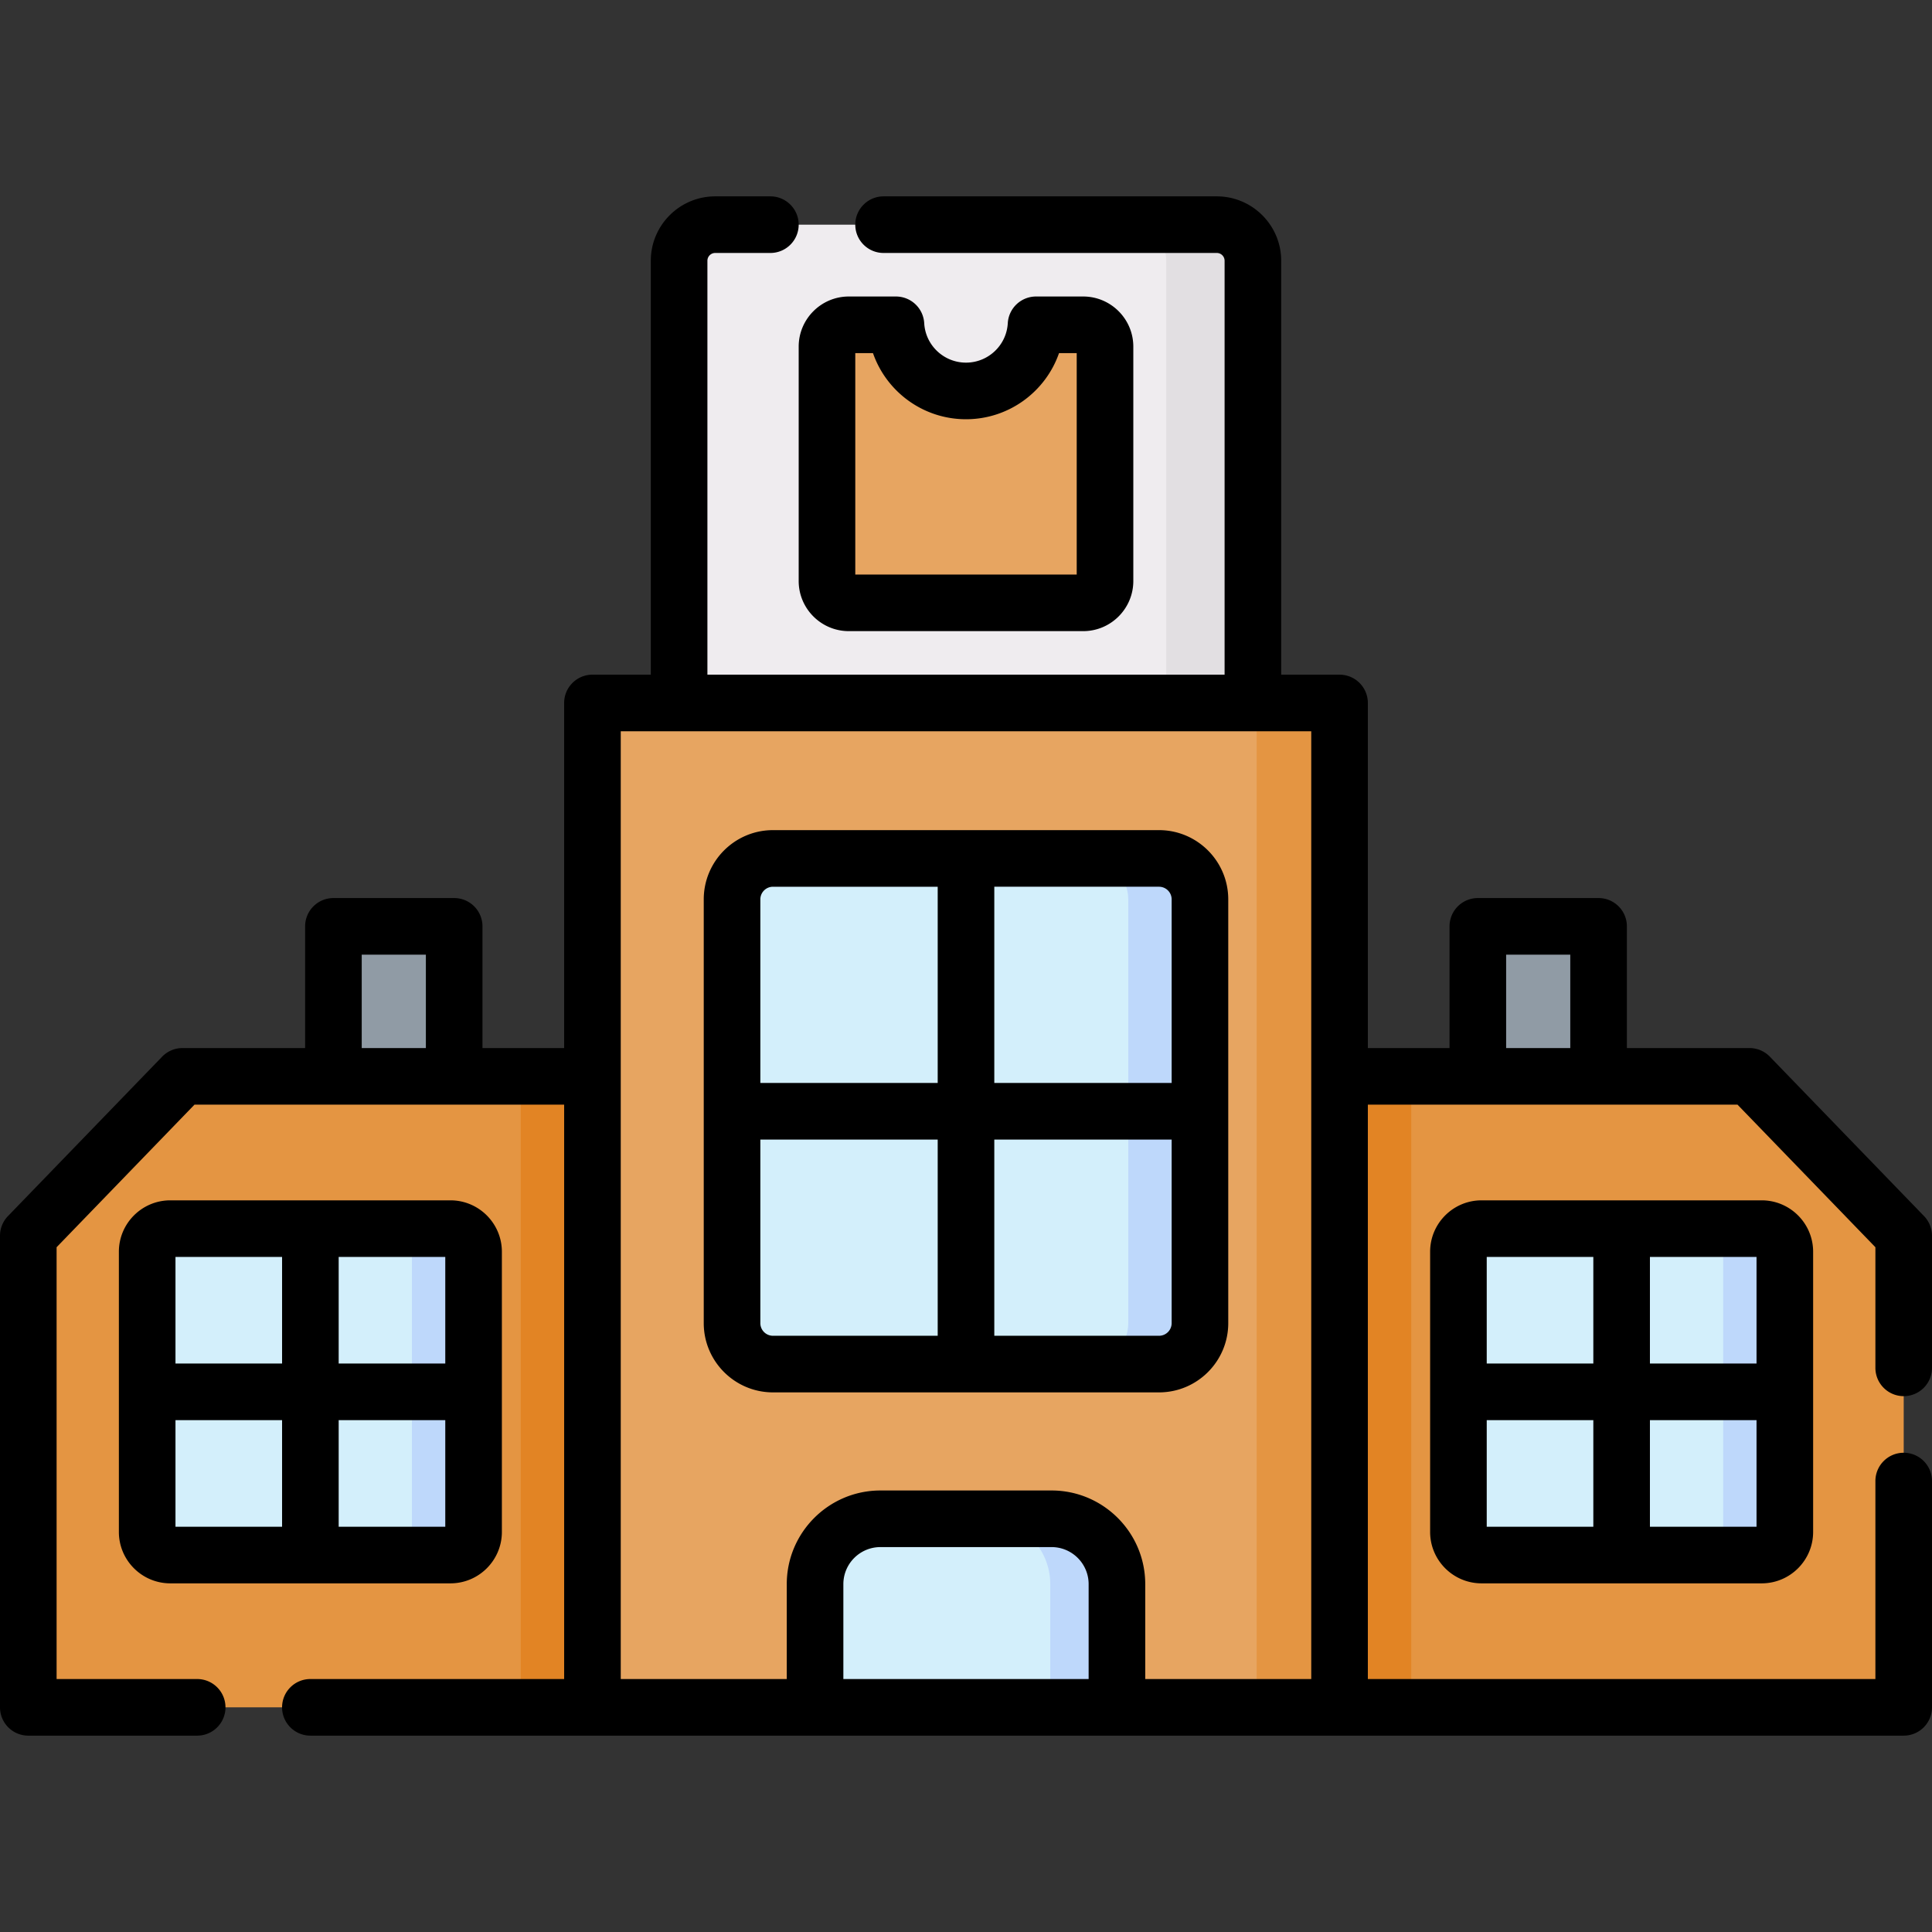 <svg xmlns="http://www.w3.org/2000/svg" version="1.1" xmlns:xlink="http://www.w3.org/1999/xlink" width="512" height="512" x="0" y="0" viewBox="0 0 512 512" style="enable-background:new 0 0 512 512" xml:space="preserve"><rect x="0" y="0" width="512" height="512" fill="#333333" stroke="none"/><g><path fill="#e7a561" d="M157.005 186.295h197.99v266.167h-197.99z" opacity="1" data-original="#e7a561"></path><path fill="#e49542" d="M333.03 186.295h21.965v266.167H333.03zM157.005 452.462H7.5V327.494l40.86-42.249h108.645z" opacity="1" data-original="#e49542"></path><path fill="#e28424" d="M138.005 285.245h19v167.217h-19z" opacity="1" data-original="#e28424"></path><path fill="#909ba5" d="M88.36 245.494h32v39.751h-32z" opacity="1" data-original="#909ba5"></path><path fill="#d3effb" d="M119.379 412.103H45.127a6.124 6.124 0 0 1-6.124-6.124v-74.252a6.124 6.124 0 0 1 6.124-6.124h74.252a6.124 6.124 0 0 1 6.124 6.124v74.252a6.124 6.124 0 0 1-6.124 6.124z" opacity="1" data-original="#d3effb"></path><path fill="#bed8fb" d="M119.379 325.603h-16.333a6.124 6.124 0 0 1 6.124 6.124v74.252a6.124 6.124 0 0 1-6.124 6.124h16.333a6.124 6.124 0 0 0 6.124-6.124v-74.252a6.124 6.124 0 0 0-6.124-6.124z" opacity="1" data-original="#bed8fb"></path><path fill="#e49542" d="M354.995 452.462H504.5V327.494l-40.86-42.249H354.995z" opacity="1" data-original="#e49542"></path><path fill="#e28424" d="M354.995 285.245h19v167.217h-19z" opacity="1" data-original="#e28424"></path><path fill="#909ba5" d="M423.641 285.245h-32v-39.751h32z" opacity="1" data-original="#909ba5"></path><path fill="#d3effb" d="M392.622 412.103h74.252a6.124 6.124 0 0 0 6.124-6.124v-74.252a6.124 6.124 0 0 0-6.124-6.124h-74.252a6.124 6.124 0 0 0-6.124 6.124v74.252a6.124 6.124 0 0 0 6.124 6.124z" opacity="1" data-original="#d3effb"></path><path fill="#bed8fb" d="M466.874 325.603H450.54a6.124 6.124 0 0 1 6.124 6.124v74.252a6.124 6.124 0 0 1-6.124 6.124h16.333a6.124 6.124 0 0 0 6.124-6.124v-74.252a6.123 6.123 0 0 0-6.123-6.124z" opacity="1" data-original="#bed8fb"></path><path fill="#d3effb" d="M296 452.462h-80v-32.647c0-9.566 7.754-17.32 17.32-17.32h45.36c9.566 0 17.32 7.754 17.32 17.32z" opacity="1" data-original="#d3effb"></path><path fill="#bed8fb" d="M278.68 402.494h-17.667c9.566 0 17.32 7.754 17.32 17.32v32.647H296v-32.647c0-9.565-7.754-17.32-17.32-17.32z" opacity="1" data-original="#bed8fb"></path><path fill="#d3effb" d="M307.154 361.494H204.847c-5.99 0-10.847-4.856-10.847-10.847V238.341c0-5.99 4.856-10.847 10.847-10.847h102.307c5.99 0 10.847 4.856 10.847 10.847v112.307c-.001 5.99-4.857 10.846-10.847 10.846z" opacity="1" data-original="#d3effb"></path><path fill="#bed8fb" d="M307.154 227.494h-19c5.99 0 10.847 4.856 10.847 10.847v112.307c0 5.99-4.856 10.847-10.847 10.847h19c5.99 0 10.847-4.856 10.847-10.847V238.341c-.001-5.991-4.857-10.847-10.847-10.847z" opacity="1" data-original="#bed8fb"></path><path fill="#efecef" d="M332.03 186.295H179.97V69.101a9.563 9.563 0 0 1 9.563-9.563h132.934a9.563 9.563 0 0 1 9.563 9.563z" opacity="1" data-original="#efecef"></path><path fill="#e2dfe2" d="M322.468 59.539h-22.965a9.563 9.563 0 0 1 9.563 9.563v117.194h22.965V69.101c-.001-5.281-4.282-9.562-9.563-9.562z" opacity="1" data-original="#e2dfe2"></path><path fill="#e7a561" d="M274.563 86.076c-.554 9.772-8.652 17.527-18.563 17.527s-18.009-7.754-18.563-17.527h-12.49a5.79 5.79 0 0 0-5.789 5.789v62.105a5.79 5.79 0 0 0 5.789 5.789h62.105a5.79 5.79 0 0 0 5.789-5.789V91.864a5.79 5.79 0 0 0-5.789-5.789h-12.489z" opacity="1" data-original="#e7a561"></path><path d="M119.379 419.603c7.513 0 13.624-6.111 13.624-13.624v-74.251c0-7.513-6.111-13.625-13.624-13.625H45.127c-7.513 0-13.624 6.112-13.624 13.625v74.251c0 7.513 6.111 13.624 13.624 13.624zm-29.626-15v-28.25h28.25v28.25zm28.25-43.25h-28.25v-28.25h28.25zm-43.25-28.25v28.25h-28.25v-28.25zm-28.25 43.25h28.25v28.25h-28.25zM392.622 318.103c-7.513 0-13.624 6.112-13.624 13.625v74.251c0 7.513 6.111 13.624 13.624 13.624h74.252c7.513 0 13.624-6.111 13.624-13.624v-74.251c0-7.513-6.111-13.625-13.624-13.625zm72.876 43.25h-28.25v-28.25h28.25zm-43.25-28.25v28.25h-28.25v-28.25zm-28.25 43.25h28.25v28.25h-28.25zm43.25 28.25v-28.25h28.25v28.25zM307.153 368.995c10.116 0 18.347-8.23 18.347-18.347V238.341c0-10.116-8.23-18.347-18.347-18.347H204.847c-10.116 0-18.347 8.23-18.347 18.347v112.307c0 10.116 8.23 18.347 18.347 18.347zm0-15H263.5v-52.001h47v48.654a3.35 3.35 0 0 1-3.347 3.347zm3.347-115.654v48.652h-47v-51.999h43.653a3.351 3.351 0 0 1 3.347 3.347zm-105.653-3.346H248.5v51.999h-47v-48.652a3.35 3.35 0 0 1 3.347-3.347zM201.5 350.648v-48.654h47v52.001h-43.653a3.35 3.35 0 0 1-3.347-3.347zM211.659 153.969c0 7.327 5.962 13.289 13.289 13.289h62.104c7.327 0 13.289-5.962 13.289-13.289V91.865c0-7.327-5.962-13.289-13.289-13.289h-12.49a7.499 7.499 0 0 0-7.488 7.076c-.332 5.859-5.196 10.45-11.074 10.45-5.877 0-10.742-4.591-11.074-10.451a7.5 7.5 0 0 0-7.488-7.075h-12.489c-7.327 0-13.289 5.962-13.289 13.289v62.104zm15-60.393h4.688c3.558 10.242 13.303 17.526 24.653 17.526s21.096-7.285 24.653-17.526h4.688v58.683h-58.683V93.576z" fill="#000000" opacity="1" data-original="#000000"></path><path d="M504.5 369.995c4.143 0 7.5-3.357 7.5-7.5v-35a7.504 7.504 0 0 0-2.108-5.214l-40.859-42.249a7.501 7.501 0 0 0-5.392-2.286h-32.5v-32.251c0-4.143-3.357-7.5-7.5-7.5h-32a7.499 7.499 0 0 0-7.5 7.5v32.251h-21.646v-91.45c0-4.143-3.357-7.5-7.5-7.5H339.53V69.101c0-9.408-7.654-17.062-17.062-17.062h-88.309c-4.143 0-7.5 3.357-7.5 7.5s3.357 7.5 7.5 7.5h88.309c1.138 0 2.062.925 2.062 2.062v109.694H187.47V69.101c0-1.138.925-2.062 2.062-2.062h14.626c4.143 0 7.5-3.357 7.5-7.5s-3.357-7.5-7.5-7.5h-14.626c-9.408 0-17.062 7.654-17.062 17.062v109.694h-15.466a7.499 7.499 0 0 0-7.5 7.5v91.45H127.86v-32.251c0-4.143-3.357-7.5-7.5-7.5h-32a7.499 7.499 0 0 0-7.5 7.5v32.251h-32.5a7.503 7.503 0 0 0-5.392 2.286L2.108 322.28A7.505 7.505 0 0 0 0 327.495v124.967c0 4.143 3.357 7.5 7.5 7.5h44.753c4.143 0 7.5-3.357 7.5-7.5s-3.357-7.5-7.5-7.5H15V330.528l36.541-37.782h97.964v152.216H82.253c-4.143 0-7.5 3.357-7.5 7.5s3.357 7.5 7.5 7.5H504.5c4.143 0 7.5-3.357 7.5-7.5v-59.967c0-4.143-3.357-7.5-7.5-7.5s-7.5 3.357-7.5 7.5v52.467H362.495V292.746h97.965L497 330.528v31.967a7.5 7.5 0 0 0 7.5 7.5zM95.86 277.746v-24.751h17v24.751zm68.645-83.951h182.99v251.166H303.5v-25.147c0-13.686-11.134-24.819-24.819-24.819h-45.36c-13.686 0-24.82 11.134-24.82 24.819v25.147h-43.995V193.795zM223.5 444.961v-25.147c0-5.414 4.405-9.819 9.82-9.819h45.36c5.414 0 9.819 4.405 9.819 9.819v25.147zm175.641-167.215v-24.751h17v24.751z" fill="#000000" opacity="1" data-original="#000000"></path></g></svg>